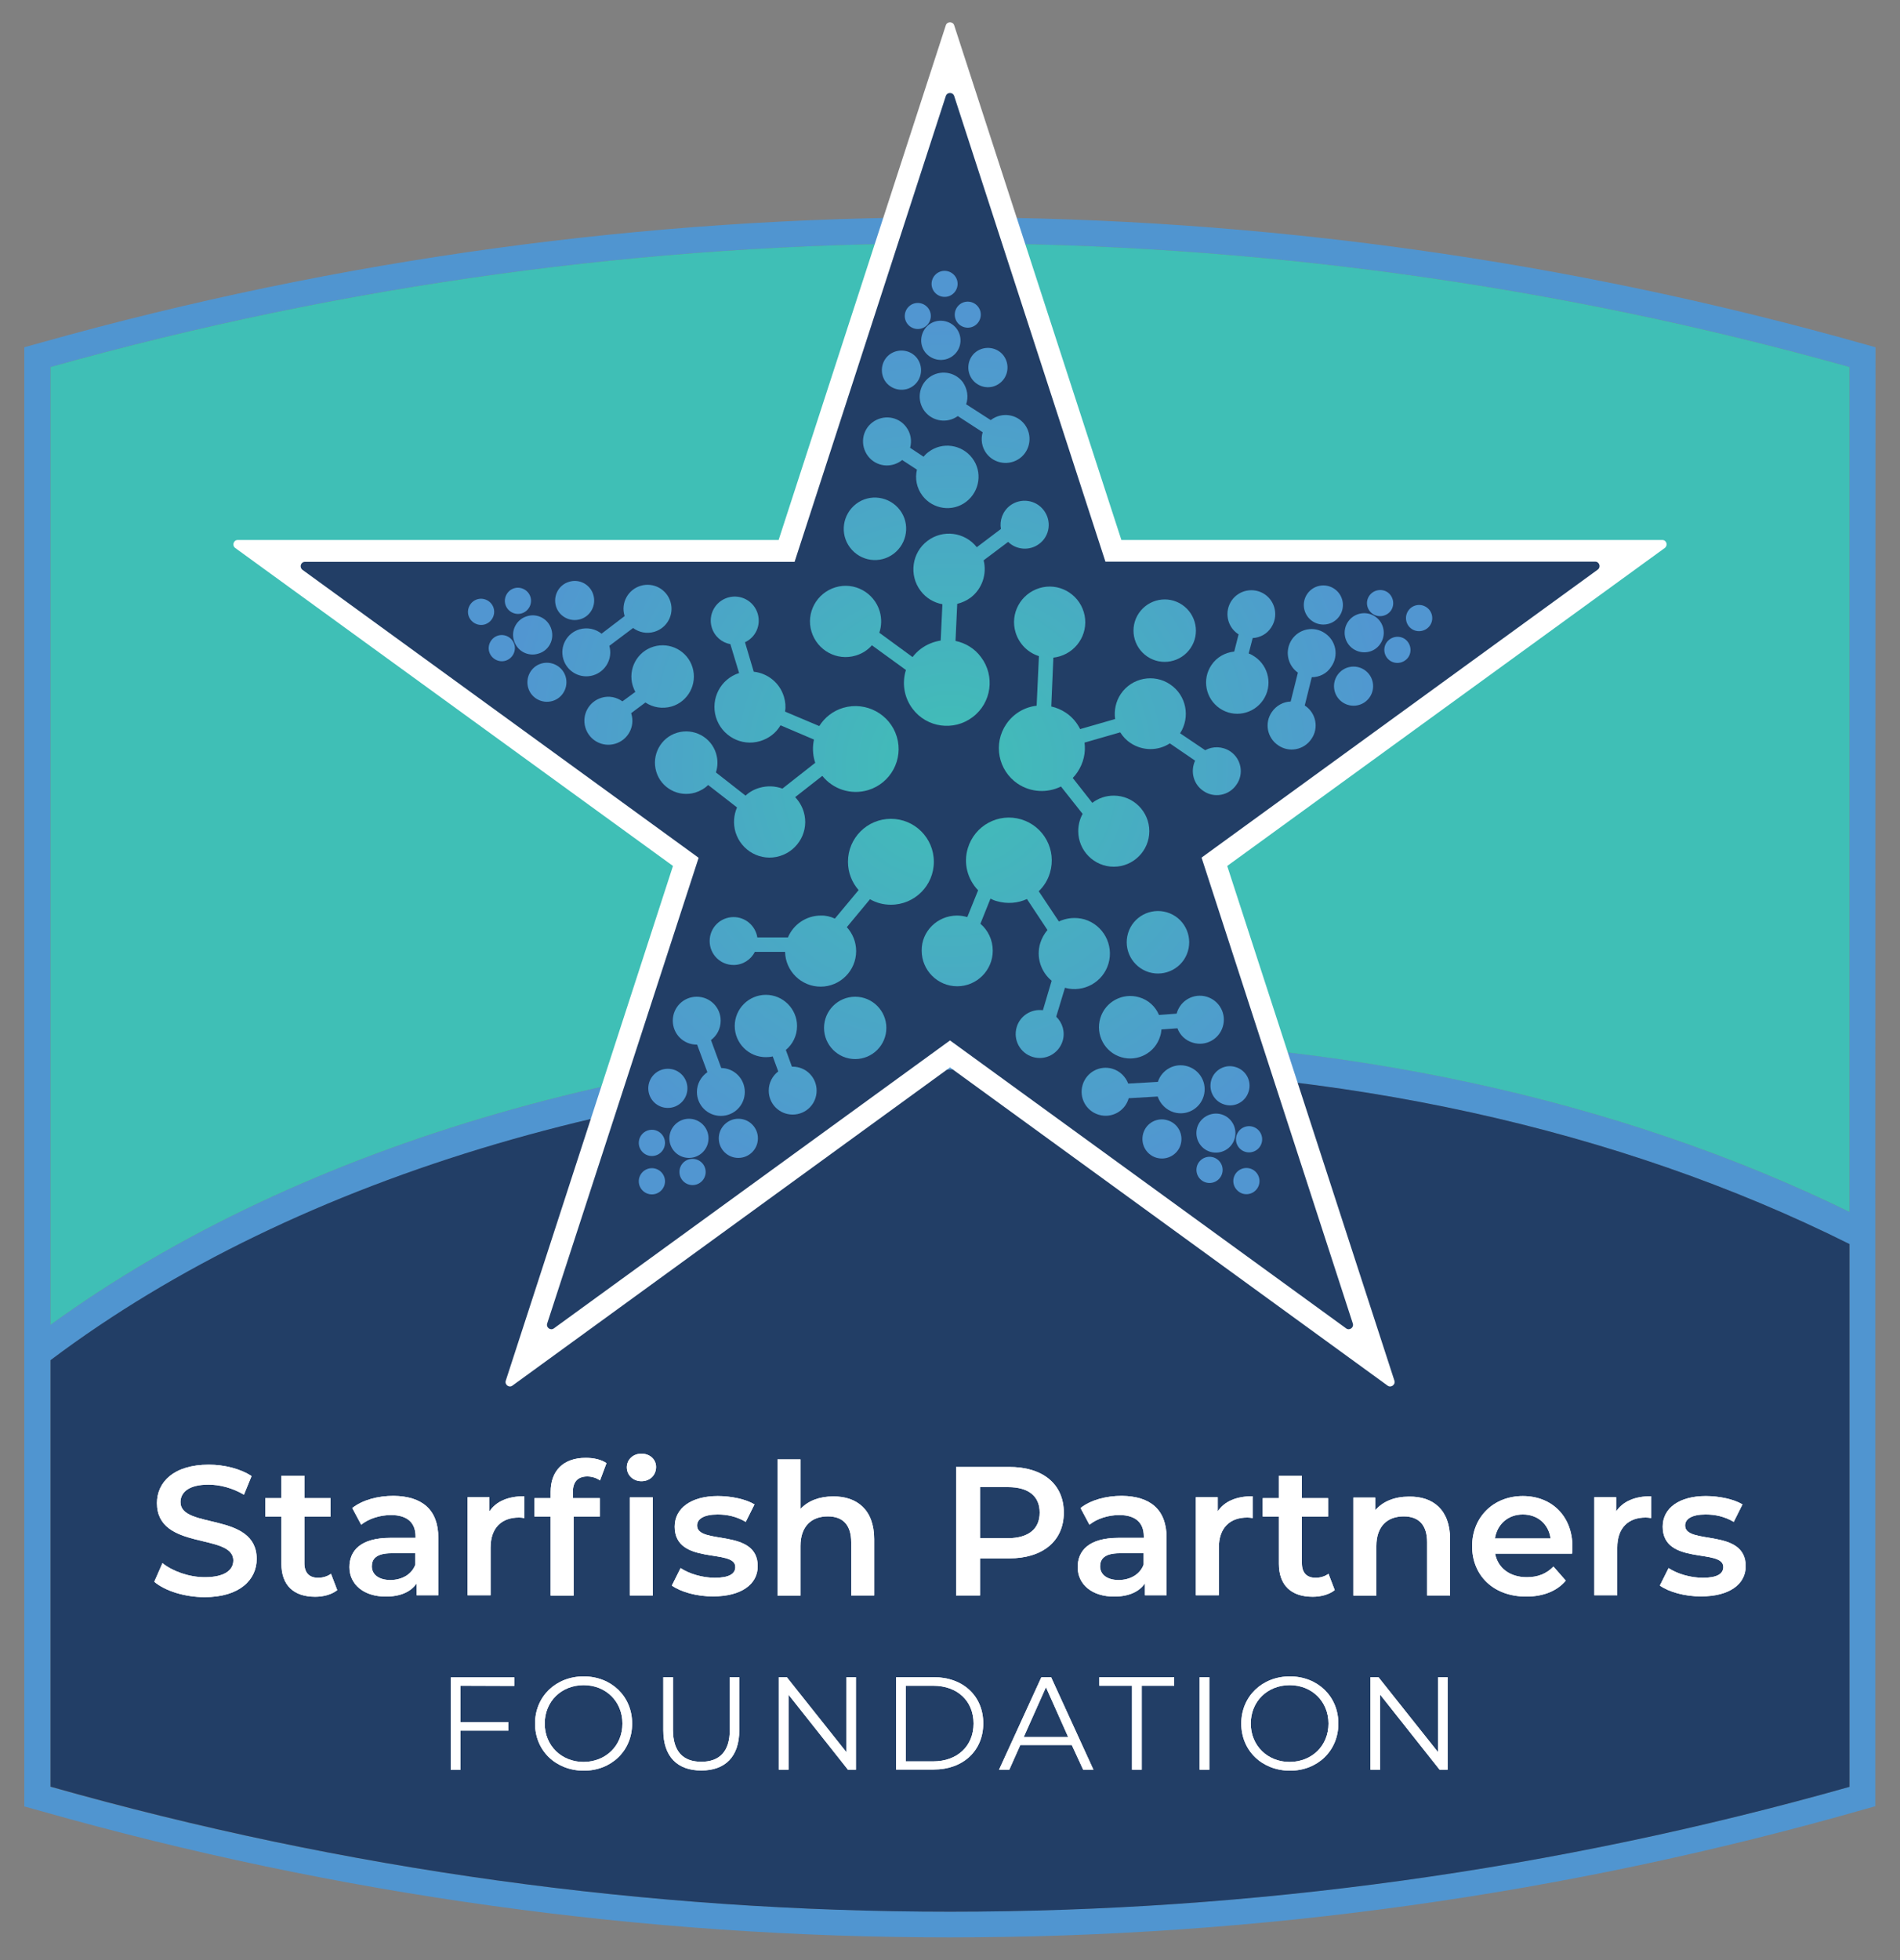 <?xml version="1.0" encoding="utf-8"?>
<!-- Generator: Adobe Illustrator 27.5.0, SVG Export Plug-In . SVG Version: 6.00 Build 0)  -->
<svg version="1.1" id="Layer_1" xmlns="http://www.w3.org/2000/svg" xmlns:xlink="http://www.w3.org/1999/xlink" x="0px" y="0px"
	 width="1000px" height="1031.3px" viewBox="0 0 1000 1031.3" style="enable-background:new 0 0 1000 1031.3;" xml:space="preserve"
	>
<rect x="0" y="0" width="1000" height="1031.3" fill="#808080" stroke="none"/>
<style type="text/css">
	.st0{fill:#5095D0;}
	.st1{fill:#3FBFB6;}
	.st2{fill:#223E66;}
	.st3{fill:#FFFFFF;}
	.st4{fill-rule:evenodd;clip-rule:evenodd;fill:url(#SVGID_1_);}
	.st5{fill-rule:evenodd;clip-rule:evenodd;fill:url(#SVGID_00000047050990328892859900000006489125016524291472_);}
	.st6{fill-rule:evenodd;clip-rule:evenodd;fill:url(#SVGID_00000122001739452472445630000001034963639036508348_);}
	.st7{fill-rule:evenodd;clip-rule:evenodd;fill:url(#SVGID_00000111885523986849563380000000474370613776719544_);}
	.st8{fill-rule:evenodd;clip-rule:evenodd;fill:url(#SVGID_00000132778134264468230480000007771332868530931610_);}
</style>
<g id="Layer_2_00000034058795041126493870000007280690814068619184_">
</g>
<path class="st0" d="M987.1,182.7l-5-1.4c-314-88.9-646-89.3-960.3-1.1l-9,2.5v524.5V726v224.4l9,2.5
	c156.4,44.3,317.3,66.4,478.1,66.4c162.2,0,324.5-22.5,482.1-67.6l5-1.4V661.4v-17L987.1,182.7z M973.4,940.1
	c-309.8,87.5-637,87.5-946.8,0V715.7c130.3-97.9,320.7-154,523.3-154c155.6,0,301.9,32.1,423.5,92.9V940.1z M973.4,637.6
	c-122.3-59.7-268.4-91.3-423.5-91.3c-201.3,0-391.1,54.8-523.3,150.7V193.1c309.8-86.8,637.1-86.8,946.8,0V637.6z"/>
<path class="st1" d="M973.4,637.6V193.1c-309.8-86.8-637-86.8-946.8,0V697c132.3-95.9,322-150.7,523.3-150.7
	C705,546.4,851.1,577.9,973.4,637.6z"/>
<path class="st2" d="M973.4,940.1V654.5c-121.6-60.7-267.9-92.9-423.5-92.9c-202.6,0-393.1,56.1-523.3,154V940
	C336.4,1027.7,663.7,1027.7,973.4,940.1z"/>
<path class="st3" d="M81.2,832.2l4.3-9.8c5.4,4.3,14,7.4,22.3,7.4c10.5,0,15-3.8,15-8.8c0-14.6-40.2-5-40.2-30.2
	c0-10.9,8.7-20.2,27.3-20.2c8.1,0,16.6,2.1,22.5,6l-4,9.8c-6.1-3.6-12.8-5.3-18.7-5.3c-10.4,0-14.7,4.1-14.7,9.2
	c0,14.4,40.1,5,40.1,29.9c0,10.8-8.8,20.1-27.4,20.1C97.3,840.3,86.8,837,81.2,832.2z"/>
<path class="st3" d="M177.5,836.6c-2.9,2.3-7.2,3.5-11.6,3.5c-11.3,0-17.8-6-17.8-17.4v-24.8h-8.5v-9.7h8.5v-11.8h12.1v11.8H174v9.7
	h-13.8v24.5c0,5,2.5,7.7,7.2,7.7c2.5,0,4.9-0.7,6.8-2.1L177.5,836.6z"/>
<path class="st3" d="M230.7,809.1v30.2h-11.4V833c-2.9,4.4-8.5,7-16.2,7c-11.8,0-19.2-6.5-19.2-15.5c0-8.6,5.8-15.4,21.5-15.4h13.3
	v-0.8c0-7.1-4.3-11.2-12.9-11.2c-5.8,0-11.8,1.9-15.7,5.1l-4.7-8.8c5.5-4.3,13.5-6.4,21.8-6.4C222.1,787.2,230.7,794.2,230.7,809.1z
	 M218.6,823.2v-6h-12.5c-8.2,0-10.4,3.1-10.4,6.9c0,4.3,3.7,7.2,9.9,7.2C211.4,831.2,216.6,828.5,218.6,823.2z"/>
<path class="st3" d="M276,787.2v11.5c-1.1-0.2-1.9-0.3-2.8-0.3c-9.2,0-15,5.4-15,15.9v25h-12.1v-51.6h11.5v7.5
	C261.1,789.9,267.4,787.2,276,787.2z"/>
<path class="st3" d="M308.3,767c4.2,0,8.2,0.9,10.9,2.8l-3.4,9.1c-1.8-1.3-4.2-2.1-6.7-2.1c-5,0-7.6,2.8-7.6,8.3v3.1h14.2v9.7h-13.8
	v41.6h-12.1v-41.6h-8.5v-9.7h8.5v-3.3C289.8,774,296.3,767,308.3,767z M329.9,772c0-4.1,3.3-7.2,7.7-7.2c4.4,0,7.7,3,7.7,7
	c0,4.3-3.2,7.5-7.7,7.5C333.2,779.3,329.9,776.1,329.9,772z M331.5,787.8h12.1v51.6h-12.1V787.8z"/>
<path class="st3" d="M353.6,834.2l4.6-9.2c4.5,3,11.5,5.1,18,5.1c7.6,0,10.8-2.1,10.8-5.7c0-9.9-31.9-0.6-31.9-21.2
	c0-9.8,8.8-16.1,22.7-16.1c6.9,0,14.7,1.6,19.3,4.4l-4.6,9.2c-4.9-2.9-9.9-3.9-14.8-3.9c-7.3,0-10.8,2.4-10.8,5.8
	c0,10.4,31.9,1.2,31.9,21.4c0,9.7-8.9,15.9-23.4,15.9C366.8,840,358.2,837.5,353.6,834.2z"/>
<path class="st3" d="M460.1,809.8v29.6H448v-28c0-9.2-4.5-13.6-12.3-13.6c-8.6,0-14.4,5.2-14.4,15.6v26.1h-12.1v-71.7h12.1v26.1
	c4-4.3,10-6.6,17.2-6.6C450.9,787.2,460.1,794.2,460.1,809.8z"/>
<path class="st3" d="M559.9,795.8c0,14.9-11,24.1-28.8,24.1h-15.3v19.5h-12.6v-67.6H531C548.8,771.7,559.9,780.8,559.9,795.8z
	 M547.2,795.8c0-8.5-5.7-13.4-16.7-13.4h-14.7v26.9h14.7C541.5,809.2,547.2,804.3,547.2,795.8z"/>
<path class="st3" d="M614,809.1v30.2h-11.4V833c-2.9,4.4-8.5,7-16.2,7c-11.8,0-19.2-6.5-19.2-15.5c0-8.6,5.8-15.4,21.5-15.4H602
	v-0.8c0-7.1-4.3-11.2-12.9-11.2c-5.8,0-11.8,1.9-15.7,5.1l-4.7-8.8c5.5-4.3,13.5-6.4,21.8-6.4C605.4,787.2,614,794.2,614,809.1z
	 M601.9,823.2v-6h-12.5c-8.2,0-10.4,3.1-10.4,6.9c0,4.3,3.7,7.2,9.9,7.2C594.7,831.2,599.9,828.5,601.9,823.2z"/>
<path class="st3" d="M659.3,787.2v11.5c-1.1-0.2-1.9-0.3-2.8-0.3c-9.2,0-15,5.4-15,15.9v25h-12.1v-51.6h11.5v7.5
	C644.4,789.9,650.7,787.2,659.3,787.2z"/>
<path class="st3" d="M702.5,836.6c-2.9,2.3-7.2,3.5-11.6,3.5c-11.3,0-17.8-6-17.8-17.4v-24.8h-8.5v-9.7h8.5v-11.8h12.1v11.8H699v9.7
	h-13.8v24.5c0,5,2.5,7.7,7.2,7.7c2.5,0,4.9-0.7,6.8-2.1L702.5,836.6z"/>
<path class="st3" d="M763.2,809.8v29.6h-12.1v-28c0-9.2-4.5-13.6-12.3-13.6c-8.6,0-14.4,5.2-14.4,15.6v26.1h-12.1v-51.6h11.5v6.7
	c4-4.7,10.2-7.2,17.8-7.2C754.1,787.2,763.2,794.2,763.2,809.8z"/>
<path class="st3" d="M827.4,817.4h-40.5c1.4,7.5,7.7,12.4,16.7,12.4c5.8,0,10.3-1.8,14-5.6l6.5,7.4c-4.6,5.5-11.9,8.4-20.8,8.4
	c-17.3,0-28.5-11.1-28.5-26.5s11.3-26.4,26.7-26.4c15.1,0,26.1,10.5,26.1,26.7C827.6,814.8,827.5,816.3,827.4,817.4z M786.8,809.4
	h29.3c-1-7.4-6.7-12.6-14.6-12.6C793.7,796.8,788,801.9,786.8,809.4z"/>
<path class="st3" d="M869,787.2v11.5c-1.1-0.2-1.9-0.3-2.8-0.3c-9.2,0-15,5.4-15,15.9v25h-12.1v-51.6h11.5v7.5
	C854.2,789.9,860.4,787.2,869,787.2z"/>
<path class="st3" d="M873.6,834.2l4.6-9.2c4.5,3,11.5,5.1,18,5.1c7.6,0,10.8-2.1,10.8-5.7c0-9.9-31.9-0.6-31.9-21.2
	c0-9.8,8.8-16.1,22.7-16.1c6.9,0,14.7,1.6,19.3,4.4l-4.6,9.2c-4.9-2.9-9.9-3.9-14.8-3.9c-7.3,0-10.8,2.4-10.8,5.8
	c0,10.4,31.9,1.2,31.9,21.4c0,9.7-8.9,15.9-23.4,15.9C886.8,840,878.2,837.5,873.6,834.2z"/>
<path class="st3" d="M242.4,886.9V906h25.2v4.5h-25.2v20.7h-5.1v-48.7h33.4v4.5L242.4,886.9L242.4,886.9z"/>
<path class="st3" d="M281.6,906.8c0-14.2,10.9-24.8,25.6-24.8c14.6,0,25.5,10.5,25.5,24.8s-10.9,24.8-25.5,24.8
	C292.4,931.5,281.6,921,281.6,906.8z M327.6,906.8c0-11.6-8.7-20.2-20.4-20.2c-11.8,0-20.5,8.6-20.5,20.2c0,11.6,8.8,20.2,20.5,20.2
	C318.9,926.9,327.6,918.4,327.6,906.8z"/>
<path class="st3" d="M349.1,910.3v-27.9h5.1v27.7c0,11.5,5.4,16.8,14.9,16.8s15-5.3,15-16.8v-27.7h5v27.9c0,14-7.5,21.2-20,21.2
	S349.1,924.3,349.1,910.3z"/>
<path class="st3" d="M450.5,882.4v48.7h-4.2L415,891.6v39.5h-5.1v-48.7h4.2l31.4,39.5v-39.5H450.5z"/>
<path class="st3" d="M471.6,882.4h19.8c15.6,0,26.1,10,26.1,24.3S507,931,491.4,931h-19.8V882.4z M491.1,926.7
	c12.9,0,21.3-8.2,21.3-19.9s-8.3-19.9-21.3-19.9h-14.4v39.8L491.1,926.7L491.1,926.7z"/>
<path class="st3" d="M564.1,918.1H537l-5.8,13h-5.4l22.3-48.7h5.1l22.3,48.7h-5.4L564.1,918.1z M562.2,913.9l-11.7-26.2l-11.7,26.2
	H562.2z"/>
<path class="st3" d="M595.7,886.9h-17.1v-4.5H618v4.5h-17.1v44.2h-5.1v-44.2H595.7z"/>
<path class="st3" d="M631.4,882.4h5.1v48.7h-5.1V882.4z"/>
<path class="st3" d="M653.3,906.8c0-14.2,10.9-24.8,25.6-24.8c14.6,0,25.5,10.5,25.5,24.8s-10.9,24.8-25.5,24.8
	C664.1,931.5,653.3,921,653.3,906.8z M699.2,906.8c0-11.6-8.7-20.2-20.4-20.2c-11.8,0-20.5,8.6-20.5,20.2c0,11.6,8.8,20.2,20.5,20.2
	C690.6,926.9,699.2,918.4,699.2,906.8z"/>
<path class="st3" d="M761.9,882.4v48.7h-4.2l-31.3-39.5v39.5h-5.1v-48.7h4.2l31.4,39.5v-39.5H761.9z"/>
<path class="st3" d="M81.2,832.2l4.3-9.8c5.4,4.3,14,7.4,22.3,7.4c10.5,0,15-3.8,15-8.8c0-14.6-40.2-5-40.2-30.2
	c0-10.9,8.7-20.2,27.3-20.2c8.1,0,16.6,2.1,22.5,6l-4,9.8c-6.1-3.6-12.8-5.3-18.7-5.3c-10.4,0-14.7,4.1-14.7,9.2
	c0,14.4,40.1,5,40.1,29.9c0,10.8-8.8,20.1-27.4,20.1C97.3,840.3,86.8,837,81.2,832.2z"/>
<path class="st3" d="M177.5,836.6c-2.9,2.3-7.2,3.5-11.6,3.5c-11.3,0-17.8-6-17.8-17.4v-24.8h-8.5v-9.7h8.5v-11.8h12.1v11.8H174v9.7
	h-13.8v24.5c0,5,2.5,7.7,7.2,7.7c2.5,0,4.9-0.7,6.8-2.1L177.5,836.6z"/>
<path class="st3" d="M230.7,809.1v30.2h-11.4V833c-2.9,4.4-8.5,7-16.2,7c-11.8,0-19.2-6.5-19.2-15.5c0-8.6,5.8-15.4,21.5-15.4h13.3
	v-0.8c0-7.1-4.3-11.2-12.9-11.2c-5.8,0-11.8,1.9-15.7,5.1l-4.7-8.8c5.5-4.3,13.5-6.4,21.8-6.4C222.1,787.2,230.7,794.2,230.7,809.1z
	 M218.6,823.2v-6h-12.5c-8.2,0-10.4,3.1-10.4,6.9c0,4.3,3.7,7.2,9.9,7.2C211.4,831.2,216.6,828.5,218.6,823.2z"/>
<path class="st3" d="M276,787.2v11.5c-1.1-0.2-1.9-0.3-2.8-0.3c-9.2,0-15,5.4-15,15.9v25h-12.1v-51.6h11.5v7.5
	C261.1,789.9,267.4,787.2,276,787.2z"/>
<path class="st3" d="M308.3,767c4.2,0,8.2,0.9,10.9,2.8l-3.4,9.1c-1.8-1.3-4.2-2.1-6.7-2.1c-5,0-7.6,2.8-7.6,8.3v3.1h14.2v9.7h-13.8
	v41.6h-12.1v-41.6h-8.5v-9.7h8.5v-3.3C289.8,774,296.3,767,308.3,767z M329.9,772c0-4.1,3.3-7.2,7.7-7.2c4.4,0,7.7,3,7.7,7
	c0,4.3-3.2,7.5-7.7,7.5C333.2,779.3,329.9,776.1,329.9,772z M331.5,787.8h12.1v51.6h-12.1V787.8z"/>
<path class="st3" d="M353.6,834.2l4.6-9.2c4.5,3,11.5,5.1,18,5.1c7.6,0,10.8-2.1,10.8-5.7c0-9.9-31.9-0.6-31.9-21.2
	c0-9.8,8.8-16.1,22.7-16.1c6.9,0,14.7,1.6,19.3,4.4l-4.6,9.2c-4.9-2.9-9.9-3.9-14.8-3.9c-7.3,0-10.8,2.4-10.8,5.8
	c0,10.4,31.9,1.2,31.9,21.4c0,9.7-8.9,15.9-23.4,15.9C366.8,840,358.2,837.5,353.6,834.2z"/>
<path class="st3" d="M460.1,809.8v29.6H448v-28c0-9.2-4.5-13.6-12.3-13.6c-8.6,0-14.4,5.2-14.4,15.6v26.1h-12.1v-71.7h12.1v26.1
	c4-4.3,10-6.6,17.2-6.6C450.9,787.2,460.1,794.2,460.1,809.8z"/>
<path class="st3" d="M559.9,795.8c0,14.9-11,24.1-28.8,24.1h-15.3v19.5h-12.6v-67.6H531C548.8,771.7,559.9,780.8,559.9,795.8z
	 M547.2,795.8c0-8.5-5.7-13.4-16.7-13.4h-14.7v26.9h14.7C541.5,809.2,547.2,804.3,547.2,795.8z"/>
<path class="st3" d="M614,809.1v30.2h-11.4V833c-2.9,4.4-8.5,7-16.2,7c-11.8,0-19.2-6.5-19.2-15.5c0-8.6,5.8-15.4,21.5-15.4H602
	v-0.8c0-7.1-4.3-11.2-12.9-11.2c-5.8,0-11.8,1.9-15.7,5.1l-4.7-8.8c5.5-4.3,13.5-6.4,21.8-6.4C605.4,787.2,614,794.2,614,809.1z
	 M601.9,823.2v-6h-12.5c-8.2,0-10.4,3.1-10.4,6.9c0,4.3,3.7,7.2,9.9,7.2C594.7,831.2,599.9,828.5,601.9,823.2z"/>
<path class="st3" d="M659.3,787.2v11.5c-1.1-0.2-1.9-0.3-2.8-0.3c-9.2,0-15,5.4-15,15.9v25h-12.1v-51.6h11.5v7.5
	C644.4,789.9,650.7,787.2,659.3,787.2z"/>
<path class="st3" d="M702.5,836.6c-2.9,2.3-7.2,3.5-11.6,3.5c-11.3,0-17.8-6-17.8-17.4v-24.8h-8.5v-9.7h8.5v-11.8h12.1v11.8H699v9.7
	h-13.8v24.5c0,5,2.5,7.7,7.2,7.7c2.5,0,4.9-0.7,6.8-2.1L702.5,836.6z"/>
<path class="st3" d="M763.2,809.8v29.6h-12.1v-28c0-9.2-4.5-13.6-12.3-13.6c-8.6,0-14.4,5.2-14.4,15.6v26.1h-12.1v-51.6h11.5v6.7
	c4-4.7,10.2-7.2,17.8-7.2C754.1,787.2,763.2,794.2,763.2,809.8z"/>
<path class="st3" d="M827.4,817.4h-40.5c1.4,7.5,7.7,12.4,16.7,12.4c5.8,0,10.3-1.8,14-5.6l6.5,7.4c-4.6,5.5-11.9,8.4-20.8,8.4
	c-17.3,0-28.5-11.1-28.5-26.5s11.3-26.4,26.7-26.4c15.1,0,26.1,10.5,26.1,26.7C827.6,814.8,827.5,816.3,827.4,817.4z M786.8,809.4
	h29.3c-1-7.4-6.7-12.6-14.6-12.6C793.7,796.8,788,801.9,786.8,809.4z"/>
<path class="st3" d="M869,787.2v11.5c-1.1-0.2-1.9-0.3-2.8-0.3c-9.2,0-15,5.4-15,15.9v25h-12.1v-51.6h11.5v7.5
	C854.2,789.9,860.4,787.2,869,787.2z"/>
<path class="st3" d="M873.6,834.2l4.6-9.2c4.5,3,11.5,5.1,18,5.1c7.6,0,10.8-2.1,10.8-5.7c0-9.9-31.9-0.6-31.9-21.2
	c0-9.8,8.8-16.1,22.7-16.1c6.9,0,14.7,1.6,19.3,4.4l-4.6,9.2c-4.9-2.9-9.9-3.9-14.8-3.9c-7.3,0-10.8,2.4-10.8,5.8
	c0,10.4,31.9,1.2,31.9,21.4c0,9.7-8.9,15.9-23.4,15.9C886.8,840,878.2,837.5,873.6,834.2z"/>
<path class="st3" d="M242.4,886.9V906h25.2v4.5h-25.2v20.7h-5.1v-48.7h33.4v4.5L242.4,886.9L242.4,886.9z"/>
<path class="st3" d="M281.6,906.8c0-14.2,10.9-24.8,25.6-24.8c14.6,0,25.5,10.5,25.5,24.8s-10.9,24.8-25.5,24.8
	C292.4,931.5,281.6,921,281.6,906.8z M327.6,906.8c0-11.6-8.7-20.2-20.4-20.2c-11.8,0-20.5,8.6-20.5,20.2c0,11.6,8.8,20.2,20.5,20.2
	C318.9,926.9,327.6,918.4,327.6,906.8z"/>
<path class="st3" d="M349.1,910.3v-27.9h5.1v27.7c0,11.5,5.4,16.8,14.9,16.8s15-5.3,15-16.8v-27.7h5v27.9c0,14-7.5,21.2-20,21.2
	S349.1,924.3,349.1,910.3z"/>
<path class="st3" d="M450.5,882.4v48.7h-4.2L415,891.6v39.5h-5.1v-48.7h4.2l31.4,39.5v-39.5H450.5z"/>
<path class="st3" d="M471.6,882.4h19.8c15.6,0,26.1,10,26.1,24.3S507,931,491.4,931h-19.8V882.4z M491.1,926.7
	c12.9,0,21.3-8.2,21.3-19.9s-8.3-19.9-21.3-19.9h-14.4v39.8L491.1,926.7L491.1,926.7z"/>
<path class="st3" d="M564.1,918.1H537l-5.8,13h-5.4l22.3-48.7h5.1l22.3,48.7h-5.4L564.1,918.1z M562.2,913.9l-11.7-26.2l-11.7,26.2
	H562.2z"/>
<path class="st3" d="M595.7,886.9h-17.1v-4.5H618v4.5h-17.1v44.2h-5.1v-44.2H595.7z"/>
<path class="st3" d="M631.4,882.4h5.1v48.7h-5.1V882.4z"/>
<path class="st3" d="M653.3,906.8c0-14.2,10.9-24.8,25.6-24.8c14.6,0,25.5,10.5,25.5,24.8s-10.9,24.8-25.5,24.8
	C664.1,931.5,653.3,921,653.3,906.8z M699.2,906.8c0-11.6-8.7-20.2-20.4-20.2c-11.8,0-20.5,8.6-20.5,20.2c0,11.6,8.8,20.2,20.5,20.2
	C690.6,926.9,699.2,918.4,699.2,906.8z"/>
<path class="st3" d="M761.9,882.4v48.7h-4.2l-31.3-39.5v39.5h-5.1v-48.7h4.2l31.4,39.5v-39.5H761.9z"/>
<path class="st2" d="M502.2,31.9l83.8,258h271.2c2.2,0,3.1,2.8,1.3,4.2L639.1,453.4l83.9,258c0.7,2.1-1.7,3.9-3.5,2.6L500,554.5
	L280.6,713.9c-1.8,1.3-4.2-0.5-3.5-2.6l83.8-257.9L141.4,294c-1.8-1.3-0.9-4.2,1.3-4.2H414l83.8-257.9
	C498.5,29.8,501.5,29.8,502.2,31.9z"/>
<radialGradient id="SVGID_1_" cx="499.754" cy="629.096" r="235.663" gradientTransform="matrix(1 0 0 -1 0 1032)" gradientUnits="userSpaceOnUse">
	<stop  offset="0" style="stop-color:#40BFB6"/>
	<stop  offset="1" style="stop-color:#5196D1"/>
</radialGradient>
<path class="st4" d="M343.1,614.6c3.8,0,6.9,3.1,6.9,6.9s-3.1,6.9-6.9,6.9s-6.9-3.1-6.9-6.9S339.3,614.6,343.1,614.6L343.1,614.6z
	 M409.6,563.7l-2.9-7.9c-1.2,0.3-2.4,0.4-3.6,0.4c-9.1,0-16.4-7.4-16.4-16.4c0-9.1,7.4-16.4,16.4-16.4s16.4,7.4,16.4,16.4
	c0,5.1-2.3,9.6-5.9,12.6l3.2,8.8c0.1,0,0.3,0,0.4,0c7,0,12.6,5.6,12.6,12.6s-5.6,12.6-12.6,12.6s-12.6-5.6-12.6-12.6
	C404.6,569.6,406.6,566,409.6,563.7L409.6,563.7z M372.3,564.1c-3.3,2.3-5.5,6.1-5.5,10.4c0,7,5.6,12.6,12.6,12.6
	s12.6-5.6,12.6-12.6c0-6.9-5.5-12.5-12.4-12.6l-5.4-14.7c3.1-2.3,5.1-6,5.1-10.2c0-7-5.6-12.6-12.6-12.6s-12.6,5.6-12.6,12.6
	s5.6,12.6,12.6,12.6h0.2L372.3,564.1L372.3,564.1z M439.4,483.3l12.5-15c-3.5-4-5.6-9.2-5.6-14.9c0-12.5,10.1-22.6,22.6-22.6
	s22.6,10.1,22.6,22.6S481.4,476,468.9,476c-4,0-7.7-1-11-2.9l-12.2,14.7c3,3.3,4.9,7.7,4.9,12.6c0,10.3-8.4,18.7-18.7,18.7
	c-10.2,0-18.5-8.2-18.7-18.3h-15.9c-2.1,4.1-6.3,6.9-11.2,6.9c-7,0-12.6-5.6-12.6-12.6s5.6-12.6,12.6-12.6c6.3,0,11.5,4.6,12.5,10.7
	h16.1c2.8-6.7,9.5-11.5,17.3-11.5C434.5,481.6,437.1,482.2,439.4,483.3L439.4,483.3z M450.1,524.4c9.1,0,16.4,7.4,16.4,16.4
	c0,9.1-7.4,16.4-16.4,16.4c-9.1,0-16.4-7.4-16.4-16.4C433.7,531.8,441,524.4,450.1,524.4L450.1,524.4z M351.5,562.3
	c5.7,0,10.3,4.6,10.3,10.3s-4.6,10.3-10.3,10.3c-5.7,0-10.3-4.6-10.3-10.3S345.8,562.3,351.5,562.3L351.5,562.3z M388.6,588.6
	c5.7,0,10.3,4.6,10.3,10.3s-4.6,10.3-10.3,10.3c-5.7,0-10.3-4.6-10.3-10.3C378.3,593.3,382.9,588.6,388.6,588.6L388.6,588.6z
	 M362.6,588.6c5.7,0,10.3,4.6,10.3,10.3s-4.6,10.3-10.3,10.3s-10.3-4.6-10.3-10.3C352.3,593.3,356.9,588.6,362.6,588.6L362.6,588.6z
	 M343.1,594.4c3.8,0,6.9,3.1,6.9,6.9c0,3.8-3.1,6.9-6.9,6.9s-6.9-3.1-6.9-6.9S339.3,594.4,343.1,594.4L343.1,594.4z M364.5,609.7
	c3.8,0,6.9,3.1,6.9,6.9c0,3.8-3.1,6.9-6.9,6.9s-6.9-3.1-6.9-6.9C357.6,612.7,360.7,609.7,364.5,609.7z"/>
<radialGradient id="SVGID_00000032650665587737291010000006234921582646730131_" cx="499.753" cy="629.094" r="235.635" gradientTransform="matrix(1 0 0 -1 0 1032)" gradientUnits="userSpaceOnUse">
	<stop  offset="0" style="stop-color:#40BFB6"/>
	<stop  offset="1" style="stop-color:#5196D1"/>
</radialGradient>
<path style="fill-rule:evenodd;clip-rule:evenodd;fill:url(#SVGID_00000032650665587737291010000006234921582646730131_);" d="
	M472,387.6c3.6,11.9-3.2,24.5-15.1,28.1c-9.1,2.7-18.5-0.5-24.1-7.5l-14.3,11.2c2,2.1,3.6,4.7,4.5,7.7c3,9.9-2.7,20.3-12.6,23.3
	s-20.3-2.7-23.3-12.6c-1.3-4.5-0.9-9,0.8-13L372.7,413c-1.8,1.8-4.2,3.2-6.8,4c-8.7,2.6-17.9-2.3-20.5-11s2.3-17.9,11-20.5
	s17.9,2.3,20.5,11c1,3.4,0.9,6.8-0.1,9.9l15.6,12.2c2-1.9,4.5-3.3,7.3-4.1c4.1-1.2,8.3-1,12.1,0.4l17.3-13.6
	c-0.1-0.3-0.2-0.6-0.3-0.8c-1.1-3.8-1.2-7.7-0.4-11.4l-17.6-7.5c-2.3,3.9-6,6.9-10.7,8.3c-9.9,3-20.3-2.7-23.3-12.6
	c-2.9-9.8,2.5-20.1,12.2-23.2l-4.6-15.2c-4.5-0.8-8.4-4.1-9.8-8.8c-2-6.7,1.8-13.7,8.5-15.7s13.7,1.8,15.7,8.5
	c1.8,6.1-1.1,12.4-6.7,15l4.6,15.5c7.3,0.8,13.7,5.8,15.9,13.2c0.8,2.6,1,5.3,0.6,7.8l18,7.6c2.8-4.5,7.2-8,12.6-9.6
	C455.8,368.9,468.4,375.7,472,387.6L472,387.6z M327.6,369c-3.1-2.2-7.1-3.1-11-1.9c-6.7,2-10.5,9-8.5,15.7s9,10.5,15.7,8.5
	s10.5-9,8.5-15.7c0-0.1-0.1-0.3-0.1-0.4l7.5-5.6c3.9,2.6,8.9,3.5,13.8,2.1c8.7-2.6,13.6-11.8,11-20.5s-11.8-13.6-20.5-11
	s-13.6,11.8-11,20.5c0.4,1.2,0.8,2.3,1.4,3.3L327.6,369L327.6,369z M316.6,333.4c-3.1-2.5-7.4-3.5-11.6-2.3c-6.7,2-10.5,9-8.5,15.7
	s9,10.5,15.7,8.5c6.6-2,10.4-8.9,8.5-15.5l12.5-9.4c3.1,2.3,7.2,3.2,11.2,2c6.7-2,10.5-9,8.5-15.7s-9-10.5-15.7-8.5
	s-10.5,9-8.5,15.7l0.1,0.2L316.6,333.4L316.6,333.4z M312.3,313c1.6,5.5-1.5,11.2-6.9,12.8c-5.5,1.6-11.2-1.5-12.8-6.9
	c-1.6-5.5,1.5-11.2,6.9-12.8C304.9,304.4,310.7,307.5,312.3,313L312.3,313z M297.7,356c1.6,5.5-1.5,11.2-6.9,12.8
	c-5.5,1.6-11.2-1.5-12.8-6.9c-1.6-5.5,1.5-11.2,6.9-12.8C290.3,347.5,296.1,350.6,297.7,356L297.7,356z M290.2,331.1
	c-1.6-5.5-7.4-8.6-12.8-6.9c-5.5,1.6-8.6,7.4-6.9,12.8c1.6,5.5,7.4,8.6,12.8,6.9C288.8,342.4,291.9,336.6,290.2,331.1L290.2,331.1z
	 M279.2,314.1c1.1,3.6-1,7.5-4.6,8.6s-7.5-1-8.6-4.6s1-7.5,4.6-8.6S278.1,310.5,279.2,314.1L279.2,314.1z M270.7,339
	c1.1,3.6-1,7.5-4.6,8.6s-7.5-1-8.6-4.6s1-7.5,4.6-8.6S269.6,335.4,270.7,339L270.7,339z M259.8,319.9c1.1,3.6-1,7.5-4.6,8.6
	s-7.5-1-8.6-4.6s1-7.5,4.6-8.6C254.8,314.2,258.7,316.3,259.8,319.9z"/>
<radialGradient id="SVGID_00000054985193930993866560000005862017092528324012_" cx="499.753" cy="629.09" r="235.689" gradientTransform="matrix(1 0 0 -1 0 1032)" gradientUnits="userSpaceOnUse">
	<stop  offset="0" style="stop-color:#40BFB6"/>
	<stop  offset="1" style="stop-color:#5196D1"/>
</radialGradient>
<path style="fill-rule:evenodd;clip-rule:evenodd;fill:url(#SVGID_00000054985193930993866560000005862017092528324012_);" d="
	M547,286.1c-5,3.8-12,3.3-16.4-1l-12.9,9.7c1.8,7.1-0.7,14.9-6.8,19.6c-2.2,1.6-4.6,2.7-7.1,3.3l-0.9,19.5c5.2,1.1,10,3.9,13.4,8.5
	c7.5,9.9,5.6,24.1-4.4,31.6c-9.9,7.5-24.1,5.6-31.6-4.4c-4.6-6.1-5.6-13.7-3.5-20.4l-17.9-13c-2.2,2.5-5.1,4.4-8.5,5.4
	c-9.9,3-20.3-2.7-23.3-12.6s2.7-20.3,12.6-23.3s20.3,2.7,23.3,12.6c1.1,3.8,1,7.7-0.2,11.3l17.5,12.8c1.2-1.6,2.7-3.1,4.3-4.3
	c3.2-2.4,6.8-3.8,10.5-4.4l0.9-19.1c-4.4-0.8-8.6-3.2-11.5-7.1c-6.2-8.2-4.6-20,3.6-26.2c8.1-6.2,19.7-4.7,26,3.3l12.7-9.6
	c-0.8-4.5,0.9-9.3,4.8-12.3c5.6-4.2,13.5-3.1,17.7,2.4C553.6,274,552.6,281.9,547,286.1L547,286.1z M508.5,212.7l12.9,8.3l0.2-0.1
	c5.6-4.2,13.5-3.1,17.7,2.4c4.2,5.6,3.1,13.5-2.4,17.7c-5.6,4.2-13.5,3.1-17.7-2.4c-2.5-3.3-3.1-7.5-2-11.2l-13.1-8.5
	c-5.5,4-13.3,2.9-17.5-2.6c-4.2-5.6-3.1-13.5,2.4-17.7c5.6-4.2,13.5-3.1,17.7,2.4C509.2,204.6,509.8,208.9,508.5,212.7L508.5,212.7z
	 M479,235.6c1-3.7,0.4-7.7-2.1-11c-4.2-5.6-12.1-6.6-17.7-2.4c-5.6,4.2-6.6,12.1-2.4,17.7c4.2,5.6,12.1,6.6,17.7,2.4
	c0.1-0.1,0.2-0.2,0.3-0.3l7.8,5.1c-1.1,4.6-0.2,9.6,2.9,13.7c5.5,7.2,15.8,8.7,23,3.2c7.2-5.5,8.7-15.8,3.2-23
	c-5.5-7.2-15.8-8.7-23-3.2c-1,0.7-1.9,1.6-2.6,2.5L479,235.6L479,235.6z M470.4,291.3c7.2-5.5,8.7-15.8,3.2-23s-15.8-8.7-23-3.2
	s-8.7,15.8-3.2,23C452.9,295.4,463.2,296.8,470.4,291.3L470.4,291.3z M526.2,201.6c4.5-3.4,5.4-9.9,2-14.5c-3.4-4.5-9.9-5.4-14.5-2
	c-4.5,3.4-5.4,9.9-2,14.5C515.2,204.2,521.7,205.1,526.2,201.6L526.2,201.6z M480.7,203c4.5-3.4,5.4-9.9,2-14.5
	c-3.4-4.5-9.9-5.4-14.5-2c-4.5,3.4-5.4,9.9-2,14.5C469.7,205.5,476.2,206.4,480.7,203L480.7,203z M501.4,187.3
	c-4.5,3.4-11,2.5-14.5-2c-3.4-4.5-2.5-11,2-14.5c4.5-3.4,11-2.5,14.5,2C506.9,177.4,506,183.9,501.4,187.3L501.4,187.3z M513.5,171
	c3-2.3,3.6-6.6,1.3-9.6s-6.6-3.6-9.6-1.3s-3.6,6.6-1.3,9.6S510.5,173.3,513.5,171L513.5,171z M487.2,171.7c3-2.3,3.6-6.6,1.3-9.6
	c-2.3-3-6.6-3.6-9.6-1.3s-3.6,6.6-1.3,9.6C479.9,173.4,484.2,174,487.2,171.7L487.2,171.7z M501.3,154.8c-3,2.3-7.3,1.7-9.6-1.3
	c-2.3-3-1.7-7.3,1.3-9.6s7.3-1.7,9.6,1.3S504.3,152.5,501.3,154.8z"/>
<radialGradient id="SVGID_00000026132184827562598620000014809220387281863304_" cx="499.749" cy="629.09" r="235.66" gradientTransform="matrix(1 0 0 -1 0 1032)" gradientUnits="userSpaceOnUse">
	<stop  offset="0" style="stop-color:#40BFB6"/>
	<stop  offset="1" style="stop-color:#5196D1"/>
</radialGradient>
<path style="fill-rule:evenodd;clip-rule:evenodd;fill:url(#SVGID_00000026132184827562598620000014809220387281863304_);" d="
	M743,330.9c-3.1-2.1-4-6.4-1.8-9.6c2.1-3.1,6.4-4,9.6-1.8c3.1,2.1,4,6.4,1.8,9.6C750.4,332.2,746.1,333,743,330.9L743,330.9z
	 M564.6,409.3l10.3,13.1c3.1-2.4,7-3.8,11.3-3.8c10.3,0,18.7,8.4,18.7,18.7c0,10.3-8.4,18.7-18.7,18.7s-18.7-8.4-18.7-18.7
	c0-3.3,0.8-6.4,2.3-9.1l-11.4-14.4c-7.1,3.5-15.8,3.2-22.8-1.5c-10.3-7-13-21-6-31.3c3.8-5.6,9.7-9,16-9.7l1.2-26.1
	c-5.7-1.8-10.4-6.3-12.3-12.5c-3-9.9,2.7-20.3,12.6-23.3c9.9-3,20.3,2.7,23.3,12.6s-2.7,20.3-12.6,23.3c-1.1,0.3-2.3,0.6-3.4,0.7
	l-1.1,25.7c2.7,0.6,5.3,1.7,7.7,3.3c3.3,2.2,5.8,5.2,7.5,8.6l18.4-5.3c-0.6-4.5,0.3-9.2,3-13.2c5.8-8.6,17.5-10.8,26-5
	c8.5,5.7,10.7,17.2,5.2,25.7l13.2,8.9c4-2.2,9.1-2.1,13.2,0.6c5.8,3.9,7.3,11.8,3.3,17.5c-3.9,5.8-11.8,7.3-17.5,3.3
	c-5.2-3.5-6.9-10.3-4.3-15.9l-13.3-9.1c-6.1,4-14.3,4.1-20.7-0.2c-2.3-1.5-4.1-3.5-5.4-5.6l-18.8,5.4c0.7,5.2-0.5,10.7-3.7,15.5
	C566.3,407.4,565.5,408.4,564.6,409.3L564.6,409.3z M659.3,335.7c3.8-0.2,7.5-2.1,9.7-5.5c3.9-5.8,2.4-13.6-3.3-17.5
	c-5.8-3.9-13.6-2.4-17.5,3.3c-3.9,5.8-2.4,13.6,3.3,17.5c0.1,0.1,0.2,0.2,0.4,0.2l-2.3,9.1c-4.7,0.5-9.2,2.9-12,7.1
	c-5.1,7.5-3.1,17.7,4.4,22.8c7.5,5.1,17.7,3.1,22.8-4.4s3.1-17.7-4.4-22.8c-1-0.7-2.1-1.3-3.2-1.7L659.3,335.7L659.3,335.7z
	 M690.4,356.3l-3.7,14.9l0.2,0.1c5.8,3.9,7.3,11.8,3.3,17.5c-3.9,5.8-11.8,7.3-17.5,3.3c-5.8-3.9-7.3-11.8-3.3-17.5
	c2.3-3.4,6.1-5.4,9.9-5.5l3.8-15.2c-5.6-4-7-11.7-3.2-17.4c3.9-5.8,11.8-7.3,17.5-3.3c5.8,3.9,7.3,11.8,3.3,17.5
	C698.4,354.4,694.4,356.3,690.4,356.3L690.4,356.3z M603.8,345.4c7.5,5.1,17.7,3.1,22.8-4.4s3.1-17.7-4.4-22.8
	c-7.5-5.1-17.7-3.1-22.8,4.4S596.3,340.3,603.8,345.4L603.8,345.4z M706.6,369.5c4.7,3.2,11.1,2,14.3-2.7s2-11.1-2.7-14.3
	c-4.7-3.2-11.1-2-14.3,2.7C700.7,359.9,701.9,366.3,706.6,369.5L706.6,369.5z M690.7,326.8c4.7,3.2,11.1,2,14.3-2.7s2-11.1-2.7-14.3
	c-4.7-3.2-11.1-2-14.3,2.7S686,323.6,690.7,326.8L690.7,326.8z M712.2,341.4c-4.7-3.2-5.9-9.6-2.7-14.3c3.2-4.7,9.6-5.9,14.3-2.7
	c4.7,3.2,5.9,9.6,2.7,14.3C723.4,343.4,717,344.6,712.2,341.4L712.2,341.4z M731.6,347.6c3.1,2.1,7.4,1.3,9.6-1.8
	c2.1-3.1,1.3-7.4-1.8-9.6c-3.1-2.1-7.4-1.3-9.6,1.8C727.6,341.2,728.5,345.5,731.6,347.6L731.6,347.6z M722.5,323
	c3.1,2.1,7.4,1.3,9.6-1.8c2.1-3.1,1.3-7.4-1.8-9.6c-3.1-2.1-7.4-1.3-9.6,1.8C718.5,316.6,719.3,320.8,722.5,323z"/>
<radialGradient id="SVGID_00000074442359925403390650000017218800451604498587_" cx="499.755" cy="629.099" r="235.668" gradientTransform="matrix(1 0 0 -1 0 1032)" gradientUnits="userSpaceOnUse">
	<stop  offset="0" style="stop-color:#40BFB6"/>
	<stop  offset="1" style="stop-color:#5196D1"/>
</radialGradient>
<path style="fill-rule:evenodd;clip-rule:evenodd;fill:url(#SVGID_00000074442359925403390650000017218800451604498587_);" d="
	M649.4,619.4c1.1-3.6,4.9-5.7,8.6-4.6c3.6,1.1,5.7,4.9,4.6,8.6c-1.1,3.6-4.9,5.7-8.6,4.6C650.4,626.8,648.3,623,649.4,619.4
	L649.4,619.4z M503.7,481.7c1.9,0,3.7,0.3,5.4,0.8l5.7-14.1c-5.5-5.7-7.9-14.1-5.4-22.2c3.6-11.9,16.1-18.7,28.1-15.1
	c11.9,3.6,18.7,16.1,15.1,28.1c-1.1,3.8-3.2,7.1-5.9,9.7l10.6,15.9c4.1-1.9,8.8-2.4,13.5-1.1c9.9,3,15.5,13.4,12.6,23.3
	c-2.9,9.8-13.1,15.4-22.9,12.7l-4.6,15.2c3.3,3.2,4.8,8,3.4,12.7c-2,6.7-9,10.5-15.7,8.5s-10.5-9-8.5-15.7c1.8-6.1,7.8-9.7,13.8-8.9
	l4.6-15.5c-5.6-4.6-8.3-12.4-6-19.8c0.8-2.6,2.1-4.9,3.8-6.9L540.5,473c-4.8,2.2-10.4,2.7-15.9,1.1c-1.2-0.3-2.3-0.8-3.3-1.3
	L516,486c4,3.4,6.5,8.5,6.5,14.2c0,10.3-8.4,18.7-18.7,18.7s-18.7-8.4-18.7-18.7C484.9,490.1,493.3,481.7,503.7,481.7L503.7,481.7z
	 M619.7,541c1.3,3.6,4.3,6.5,8.2,7.6c6.7,2,13.7-1.8,15.7-8.5s-1.8-13.7-8.5-15.7s-13.7,1.8-15.7,8.5c0,0.1-0.1,0.3-0.1,0.4L610,534
	c-1.8-4.3-5.5-7.9-10.4-9.3c-8.7-2.6-17.9,2.3-20.5,11s2.3,17.9,11,20.5s17.9-2.3,20.5-11c0.4-1.2,0.6-2.4,0.7-3.6L619.7,541
	L619.7,541z M609.3,576.9l-15.3,0.9v0.2c-2,6.7-9,10.5-15.7,8.5s-10.5-9-8.5-15.7s9-10.5,15.7-8.5c4,1.2,6.9,4.2,8.3,7.8l15.6-0.9
	c2.1-6.5,9-10.2,15.6-8.2c6.7,2,10.5,9,8.5,15.7s-9,10.5-15.7,8.5C613.6,583.9,610.6,580.7,609.3,576.9L609.3,576.9z M593.7,491
	c2.6-8.7,11.8-13.6,20.5-11s13.6,11.8,11,20.5s-11.8,13.6-20.5,11C596,508.8,591.1,499.7,593.7,491L593.7,491z M601.7,596.3
	c-1.6,5.5,1.5,11.2,6.9,12.8c5.5,1.6,11.2-1.5,12.8-6.9c1.6-5.5-1.5-11.2-6.9-12.8C609,587.7,603.3,590.8,601.7,596.3L601.7,596.3z
	 M637.5,568.3c1.6-5.5,7.4-8.6,12.8-6.9c5.5,1.6,8.6,7.4,6.9,12.8c-1.6,5.5-7.4,8.6-12.8,6.9C639,579.5,635.9,573.8,637.5,568.3
	L637.5,568.3z M630.1,593.2c-1.6,5.5,1.5,11.2,6.9,12.8c5.5,1.6,11.2-1.5,12.8-6.9c1.6-5.5-1.5-11.2-6.9-12.8
	C637.5,584.7,631.7,587.8,630.1,593.2L630.1,593.2z M630,613.5c1.1-3.6,4.9-5.7,8.6-4.6c3.6,1.1,5.7,4.9,4.6,8.6
	c-1.1,3.6-4.9,5.7-8.6,4.6C631,621,628.9,617.2,630,613.5L630,613.5z M650.8,597.4c1.1-3.6,4.9-5.7,8.6-4.6c3.6,1.1,5.7,4.9,4.6,8.6
	c-1.1,3.6-4.9,5.7-8.6,4.6C651.8,604.9,649.7,601.1,650.8,597.4z"/>
<path class="st3" d="M730.3,729L500,561.6L269.7,729c-1.8,1.3-4.2-0.5-3.5-2.6l88-270.8L123.8,288.3c-1.8-1.3-0.9-4.2,1.3-4.2h284.7
	l88-270.8c0.7-2.1,3.7-2.1,4.4,0l88,270.8h284.7c2.2,0,3.1,2.8,1.3,4.2L645.9,455.6l88,270.8C734.6,728.5,732.1,730.3,730.3,729z
	 M500,547.4l208.5,151.5c1.8,1.3,4.2-0.5,3.5-2.6l-79.6-245.1l208.5-151.5c1.8-1.3,0.9-4.2-1.3-4.2H581.8l-79.6-245
	c-0.7-2.1-3.7-2.1-4.4,0l-79.6,245.1H160.5c-2.2,0-3.1,2.8-1.3,4.2l208.5,151.5l-79.7,245c-0.7,2.1,1.7,3.9,3.5,2.6L500,547.4z"/>
</svg>
